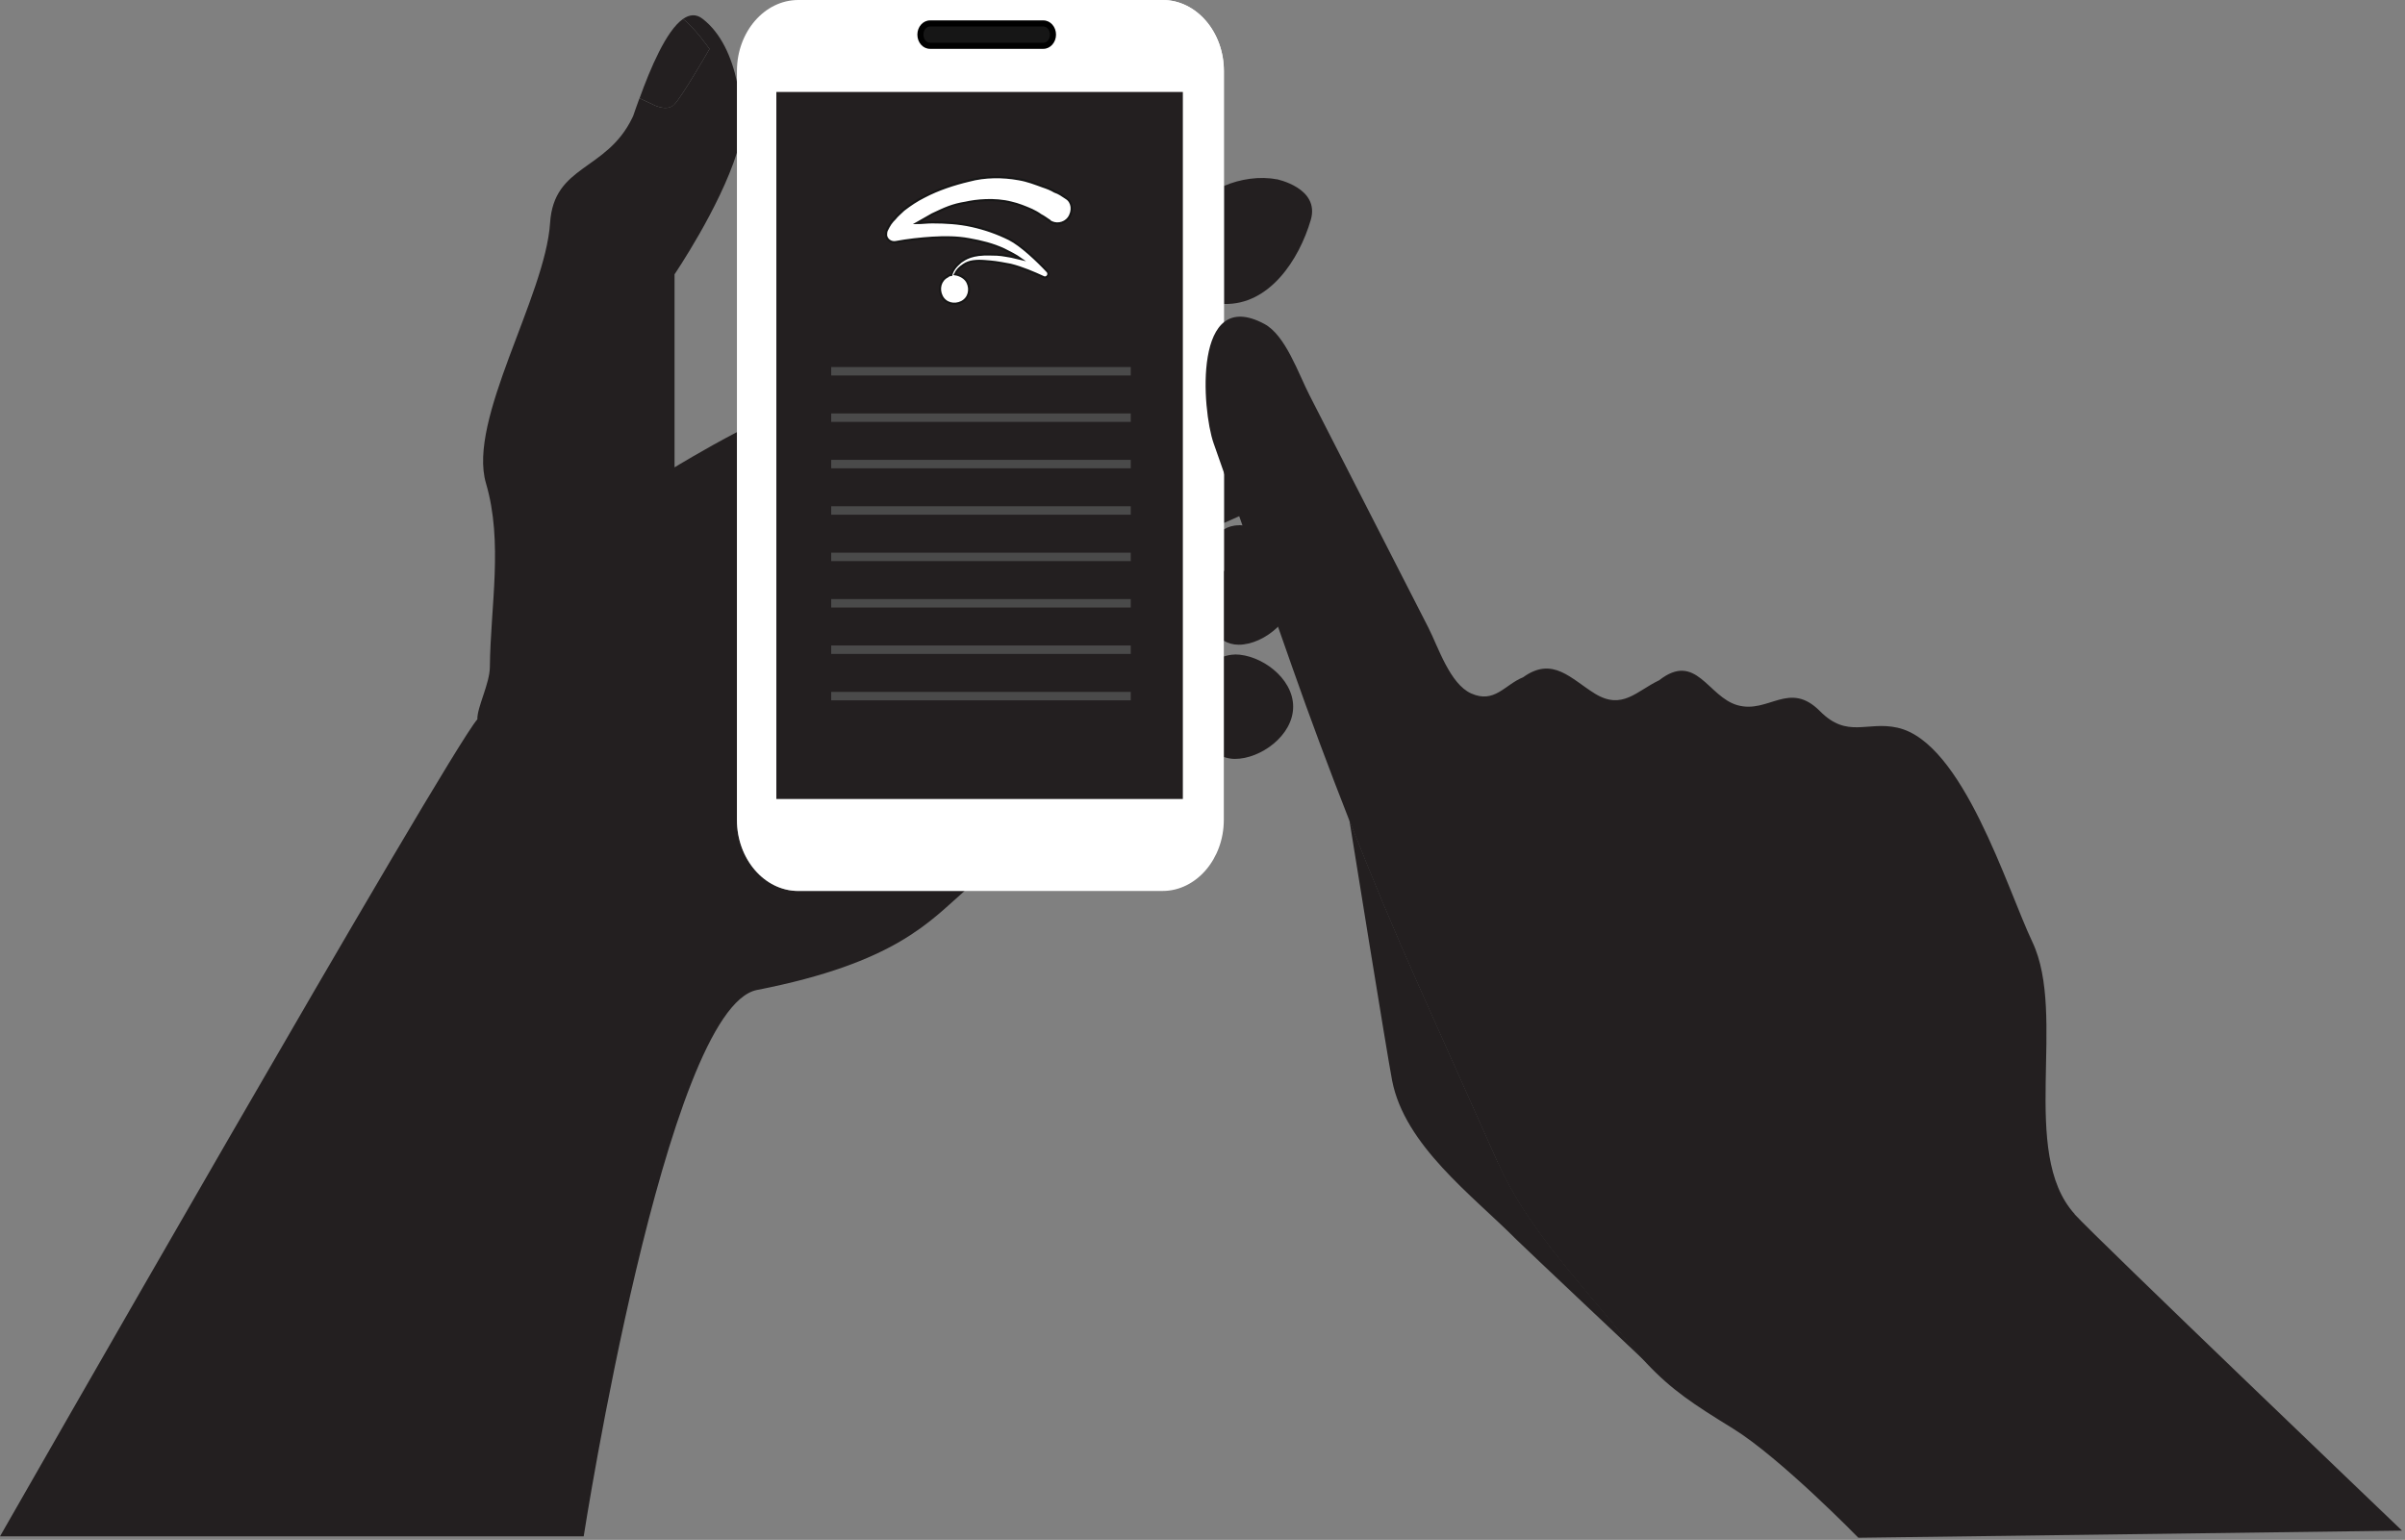 <svg width="570" height="365" viewBox="0 0 570 365" fill="none" xmlns="http://www.w3.org/2000/svg">
<rect x="0" y="0" width="570" height="365" fill="#808080" stroke="none"/>
<path d="M196.415 125.98C196.502 126.556 196.588 127.218 196.646 127.765C196.646 127.794 196.646 127.852 196.646 127.88C196.531 127.074 196.444 126.469 196.387 125.98H196.415Z" fill="#F7BE89"/>
<path d="M196.415 125.98C196.156 124.108 196.243 124.799 196.415 125.98V125.98Z" fill="#F7BE89"/>
<path d="M196.818 128.773C196.818 128.773 196.761 128.37 196.703 127.88C196.703 127.88 196.703 127.88 196.703 127.852C196.761 128.283 196.818 128.629 196.818 128.773Z" fill="#F7BE89"/>
<path d="M159.812 24.764C161.654 22.921 168.157 11.604 168.157 11.604C168.157 11.604 164.647 6.565 161.884 4.492C157.913 7.256 154.143 16.183 151.582 23.296L154.747 24.764C154.747 24.764 157.999 26.607 159.841 24.764H159.812Z" fill="#231F20"/>
<path d="M189.193 211.185C181.193 211.185 174.661 203.612 174.661 194.34V102.425C166.92 106.457 159.87 110.776 159.87 110.776V65.02C159.87 65.02 170.546 49.298 174.661 36.167V19.408C173.423 13.591 170.92 7.832 166.488 4.435C164.963 3.254 163.409 3.427 161.884 4.492C164.647 6.565 168.157 11.605 168.157 11.605C168.157 11.605 161.683 22.892 159.812 24.764C157.97 26.607 154.719 24.764 154.719 24.764L151.553 23.296C149.856 27.932 150.287 27.068 149.856 27.932C143.726 40.63 131.266 38.989 130.374 52.84C129.252 70.232 110.748 99.517 115.18 114.548C119.295 128.543 116.245 143.718 116.101 158.116C116.072 162.032 113.05 167.676 113.137 170.498C106.202 178.301 0 364.161 0 364.161H138.34C138.34 364.161 157.798 238.887 179.409 234.654C212.272 228.232 220.387 218.356 228.645 211.157H189.164L189.193 211.185Z" fill="#231F20"/>
<path d="M292.673 155.15C291.695 155.15 290.86 155.351 290.055 155.61V179.424C290.832 179.683 291.695 179.885 292.673 179.885C298.774 179.885 306.486 174.356 306.486 167.503C306.486 160.65 298.774 155.121 292.673 155.121V155.15Z" fill="#231F20"/>
<path d="M293.594 124.511C292.213 124.511 291.062 124.886 290.055 125.49V151.867C291.062 152.472 292.213 152.817 293.594 152.817C299.695 152.817 307.407 146.482 307.407 138.65C307.407 130.818 299.695 124.483 293.594 124.483V124.511Z" fill="#231F20"/>
<path d="M302.542 42.502C298.6 41.725 293.881 42.416 290.082 44.086V72.046C300.844 72.363 307.895 61.565 310.657 52.148C312.902 44.518 302.542 42.473 302.542 42.473V42.502Z" fill="#231F20"/>
<path d="M305.564 94.823C300.326 89.295 292.125 93.326 290.082 94.478V123.964C291.406 123.36 292.873 122.726 294.542 121.977C309.909 115.153 316.671 106.601 305.564 94.852V94.823Z" fill="#231F20"/>
<path d="M290.052 194.34C290.052 203.583 283.519 211.185 275.548 211.185H189.19C181.19 211.185 174.658 203.612 174.658 194.34V16.817C174.658 7.573 181.19 0 189.19 0H275.548C283.548 0 290.052 7.573 290.052 16.817V194.34Z" fill="white"/>
<path d="M275.547 0H224.383L231.174 21.798H280.554V104.758L290.079 135.425V16.817C290.079 7.573 283.547 0 275.576 0H275.547Z" fill="white"/>
<path d="M280.343 21.798H184V189.387H280.343V21.798Z" fill="#231F20"/>
<path d="M252.735 46.987C251.693 46.294 250.998 45.775 249.956 45.428C249.087 44.908 248.219 44.562 247.176 44.215C245.265 43.523 243.528 42.83 241.444 42.483C237.622 41.79 233.452 41.79 229.63 42.83C225.982 43.696 222.334 44.908 219.033 46.641C217.296 47.507 215.733 48.547 214.169 49.759C213.474 50.452 212.606 51.145 212.085 51.838C211.737 52.185 211.39 52.531 211.042 53.051C210.695 53.571 210.521 53.917 210.174 54.61C210 54.957 210 55.477 210 55.823C210.174 56.862 211.216 57.556 212.258 57.382C215.038 56.862 218.165 56.516 220.944 56.343C223.898 56.169 226.851 56.169 229.63 56.689C232.584 57.209 235.363 57.902 237.969 59.115C239.359 59.808 240.749 60.501 241.965 61.367C241.27 61.194 240.401 61.02 239.706 60.847C237.622 60.501 237.1 60.327 234.842 60.327C230.325 60.154 228.762 61.367 227.72 62.06C226.504 63.099 225.809 63.966 225.461 65.178C225.114 65.178 224.766 65.352 224.593 65.525C222.855 66.391 222.334 68.47 223.203 70.203C224.071 71.935 226.156 72.455 227.893 71.588C229.63 70.722 230.152 68.643 229.283 66.911C228.762 65.871 227.546 65.178 226.33 65.005C226.851 63.966 227.372 63.446 228.414 62.753C229.63 61.887 231.368 61.713 233.452 61.887C235.537 62.06 235.884 62.06 239.533 62.753C242.312 63.446 245.092 64.659 247.35 65.698C247.697 65.871 248.045 65.698 248.219 65.525C248.566 65.178 248.566 64.659 248.219 64.312C245.96 61.887 241.965 58.075 239.185 56.689C236.406 55.303 233.452 54.264 230.325 53.571C227.198 52.878 224.071 52.705 220.944 52.705C219.728 52.705 218.512 52.878 217.296 52.878C218.512 52.185 219.728 51.492 220.944 50.799C223.898 49.413 225.635 48.547 228.936 48.027C231.194 47.507 235.711 46.987 239.706 48.027C241.27 48.373 243.007 49.066 244.571 49.759C245.265 50.106 245.96 50.452 246.655 50.972C247.35 51.319 248.045 51.838 248.566 52.185C248.566 52.185 248.74 52.185 248.74 52.358C250.13 53.398 252.214 53.051 253.257 51.665C254.473 49.933 254.125 47.854 252.735 46.987Z" fill="white" stroke="#161616" stroke-width="0.5" stroke-miterlimit="10"/>
<path d="M249.566 8.207C249.566 9.675 248.53 10.856 247.293 10.856H220.416C219.15 10.856 218.143 9.675 218.143 8.207C218.143 6.738 219.179 5.558 220.416 5.558H247.293C248.559 5.558 249.566 6.738 249.566 8.207Z" fill="#161616"/>
<path d="M247.292 11.576H220.415C218.746 11.576 217.422 10.078 217.422 8.207C217.422 6.335 218.774 4.838 220.415 4.838H247.292C248.961 4.838 250.285 6.364 250.285 8.207C250.285 10.05 248.932 11.576 247.292 11.576ZM220.415 6.277C219.551 6.277 218.861 7.141 218.861 8.207C218.861 9.272 219.551 10.136 220.415 10.136H247.292C248.155 10.136 248.846 9.272 248.846 8.207C248.846 7.141 248.155 6.277 247.292 6.277H220.415Z" fill="black"/>
<rect x="197" y="87" width="71" height="2" fill="#4A4A4A"/>
<rect x="197" y="98" width="71" height="2" fill="#4A4A4A"/>
<rect x="197" y="109" width="71" height="2" fill="#4A4A4A"/>
<rect x="197" y="120" width="71" height="2" fill="#4A4A4A"/>
<rect x="197" y="131" width="71" height="2" fill="#4A4A4A"/>
<rect x="197" y="142" width="71" height="2" fill="#4A4A4A"/>
<rect x="197" y="153" width="71" height="2" fill="#4A4A4A"/>
<rect x="197" y="164" width="71" height="2" fill="#4A4A4A"/>
<path d="M354.973 275.457C348.758 261.549 342.513 247.612 336.297 233.675C330.485 220.659 325.046 207.644 319.866 194.484L319.809 194.369C319.809 194.369 328.729 249.887 329.938 256.106C332.931 271.512 348.959 283.318 359.29 293.713C361.275 295.7 390.34 323.084 390.34 323.084C388.412 321.04 386.397 318.679 384.095 315.857C373.822 303.158 361.765 290.603 355.002 275.457H354.973Z" fill="#231F20"/>
<path d="M491.719 287.781C478.453 273.182 489.992 240.758 481.676 223.251C475.633 210.523 465.215 175.911 449.705 172.484C442.482 170.872 437.849 175.134 431.346 168.568C424.036 161.197 419.173 169.231 411.806 167.157C404.756 165.17 402.022 154.372 393.217 161.254C387.922 163.759 384.498 168.396 378.023 164.422C372.383 160.966 368.037 155.438 360.987 160.534C356.584 162.32 354.225 166.841 348.671 164.364C343.635 162.118 340.844 153.307 338.542 148.786C329.161 130.414 319.751 112.072 310.37 93.7C307.693 88.488 304.672 79.447 299.636 76.769C282.715 67.727 284.845 97.127 287.636 105.074C293.823 122.697 300.01 140.32 306.197 157.943C310.542 170.325 315.089 182.476 319.837 194.571C325.017 207.73 330.455 220.746 336.268 233.761C342.484 247.669 348.729 261.606 354.944 275.543C361.707 290.69 373.764 303.244 384.037 315.943C386.339 318.794 388.354 321.126 390.282 323.171C396.238 329.477 401.303 332.817 410.713 338.605C421.965 345.545 440.45 364.5 440.45 364.5L569.297 362.805C569.297 362.805 496.985 293.627 491.69 287.81L491.719 287.781Z" fill="#231F20"/>
</svg>
